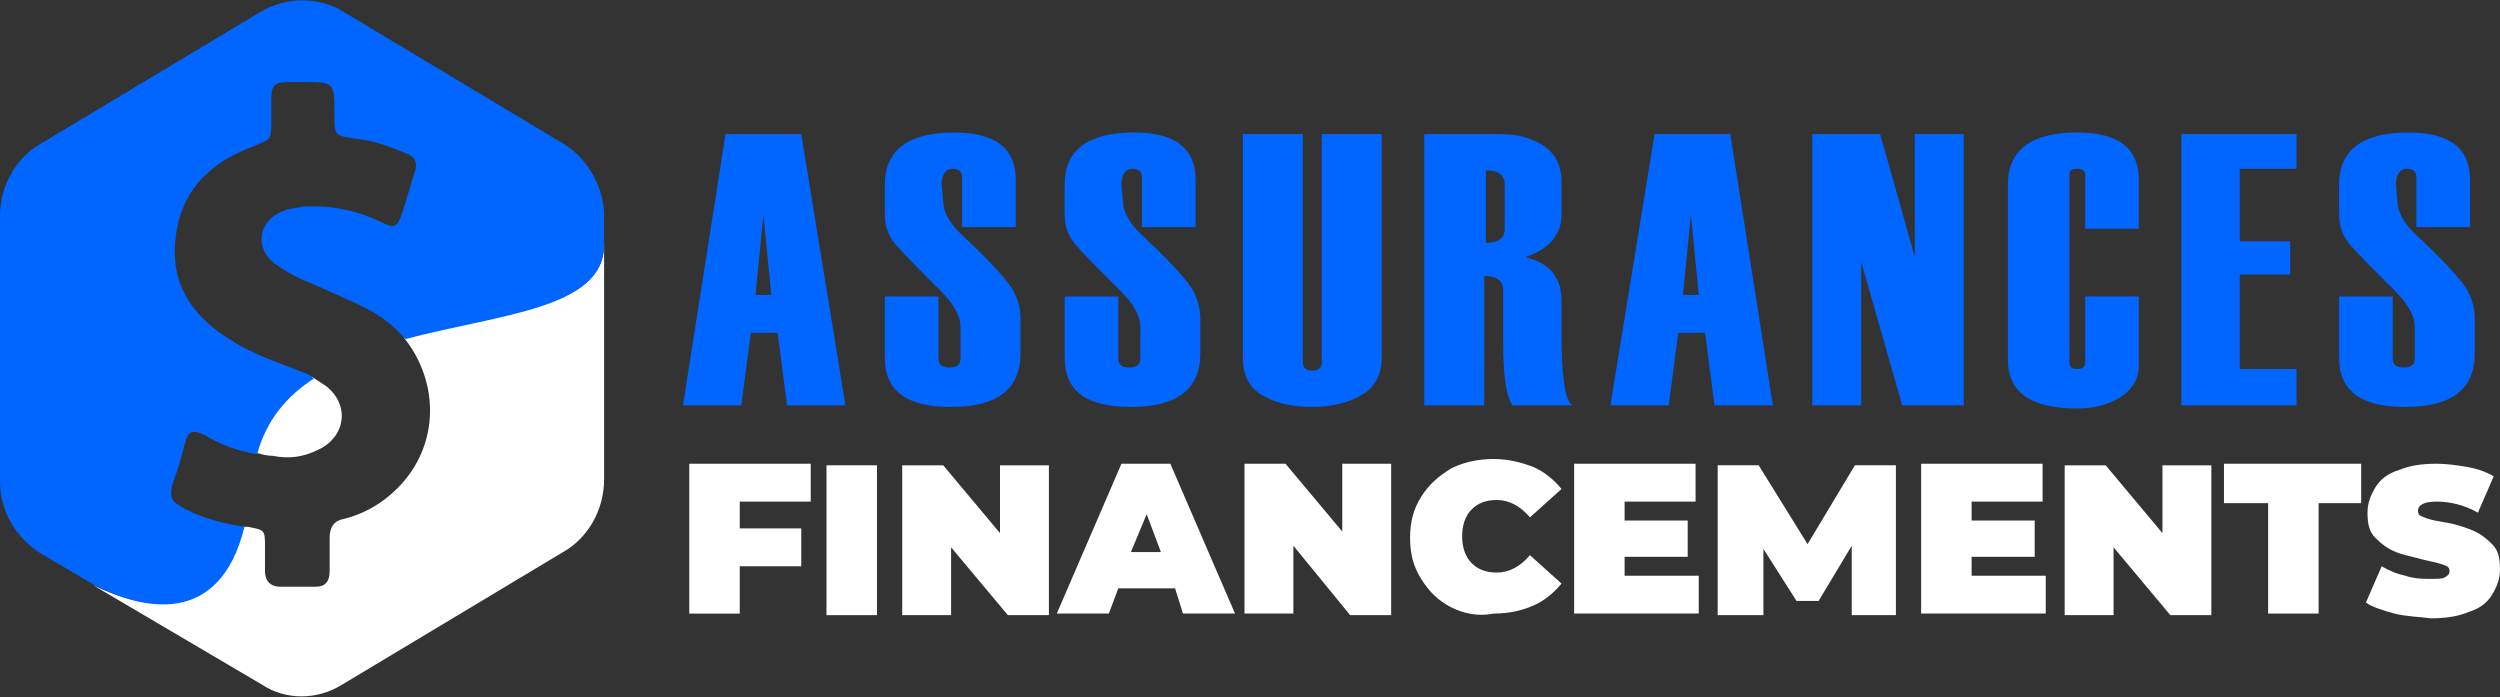 <?xml version="1.0" encoding="utf-8"?>
<!-- Generator: Adobe Illustrator 24.1.0, SVG Export Plug-In . SVG Version: 6.00 Build 0)  -->
<svg version="1.1" id="Layer_1" xmlns="http://www.w3.org/2000/svg" xmlns:xlink="http://www.w3.org/1999/xlink" x="0px" y="0px"
	 width="158.5px" height="44.2px" viewBox="0 0 158.5 44.2" style="enable-background:new 0 0 158.5 44.2;" xml:space="preserve">
<rect x="0" y="0" width="158.5" height="44.2" fill="#333333" stroke="none"/>
<style type="text/css">
	.st0{fill:#0066FF;}
	.st1{fill:#FFFFFF;}
</style>
<g>
	<path class="st0" d="M53.6,25.7h-3.7l-0.6-4.6h-1.7l-0.6,4.6h-3.7L46,8.5h4.8L53.6,25.7z M48.9,18.7l-0.5-5.1l-0.5,5.1H48.9z"/>
	<path class="st0" d="M56.1,18.8h3.4v3.9c0,0.4,0.2,0.6,0.7,0.6c0.5,0,0.7-0.2,0.7-0.6v-2c0-0.6-0.4-1.4-1.2-2.2
		c-1.6-1.6-2.6-2.6-3-3.1c-0.4-0.5-0.6-1.1-0.6-1.8v-1.9c0-2.2,1.5-3.3,4.4-3.3c2.6,0,3.9,1,3.9,3v3H61v-3.2c0-0.3-0.2-0.5-0.6-0.5
		c-0.4,0-0.7,0.3-0.7,1l0.1,1.1c0,0.6,0.4,1.4,1.3,2.2c1.6,1.5,2.6,2.6,3,3.2c0.4,0.6,0.6,1.3,0.6,2v2.2c0,2.3-1.5,3.4-4.4,3.4
		c-2.8,0-4.2-1-4.2-3.1V18.8z"/>
	<path class="st0" d="M67.5,18.8h3.4v3.9c0,0.4,0.2,0.6,0.7,0.6c0.5,0,0.7-0.2,0.7-0.6v-2c0-0.6-0.4-1.4-1.2-2.2
		c-1.6-1.6-2.6-2.6-3-3.1c-0.4-0.5-0.6-1.1-0.6-1.8v-1.9c0-2.2,1.5-3.3,4.4-3.3c2.6,0,3.9,1,3.9,3v3h-3.4v-3.2
		c0-0.3-0.2-0.5-0.6-0.5c-0.4,0-0.7,0.3-0.7,1l0.1,1.1c0,0.6,0.4,1.4,1.3,2.2c1.6,1.5,2.6,2.6,3,3.2c0.4,0.6,0.6,1.3,0.6,2v2.2
		c0,2.3-1.5,3.4-4.4,3.4c-2.8,0-4.2-1-4.2-3.1V18.8z"/>
	<path class="st0" d="M78.8,8.5h3.8V23c0,0.3,0.2,0.5,0.6,0.5c0.4,0,0.6-0.2,0.6-0.5V8.5h3.8v14.2c0,1-0.4,1.8-1.2,2.3
		c-0.8,0.5-1.9,0.8-3.2,0.8c-1.2,0-2.2-0.2-3.1-0.7s-1.3-1.3-1.3-2.4V8.5z"/>
	<path class="st0" d="M99.7,25.7h-3.8c-0.4-0.5-0.6-1.9-0.6-4.1v0l0-1c0-1.4,0-2.2,0-2.2c0-0.6-0.4-0.9-1.2-0.9v8.2h-3.8V8.5h4.7
		c1.1,0,2,0.2,2.8,0.7c0.8,0.5,1.2,1.3,1.2,2.3v2.1c0,1.3-0.8,2.2-2.3,2.7c1.6,0.4,2.3,1.3,2.3,2.8L99,21.1
		C99,23.8,99.2,25.4,99.7,25.7z M95.4,14.5v-2.8c0-0.6-0.4-0.9-1.2-0.9v4.6C95,15.4,95.4,15.1,95.4,14.5z"/>
	<path class="st0" d="M112.4,25.7h-3.7l-0.6-4.6h-1.7l-0.6,4.6h-3.7l2.8-17.2h4.8L112.4,25.7z M107.7,18.7l-0.5-5.1l-0.5,5.1H107.7z
		"/>
	<path class="st0" d="M124.5,25.7h-3.9l-2.6-9.1v9.1h-3.1V8.5h4.3l2.2,7.8V8.5h3.1V25.7z"/>
	<path class="st0" d="M135.6,14.5h-3.4v-3.4c0-0.3-0.2-0.4-0.5-0.4c-0.4,0-0.5,0.1-0.5,0.4v11.9c0,0.3,0.2,0.4,0.5,0.4
		c0.3,0,0.5-0.1,0.5-0.4v-4.2h3.4v4.4c0,0.8-0.4,1.5-1.2,2c-0.8,0.5-1.7,0.7-2.7,0.7c-2.9,0-4.4-1-4.4-3.1V11.7
		c0-2.2,1.5-3.3,4.4-3.3c2.6,0,3.9,1,3.9,3V14.5z"/>
	<path class="st0" d="M145.7,25.7h-7.4V8.5h7.3v2.2h-3.6v4.6h3.2v2.1h-3.2v6h3.6V25.7z"/>
	<path class="st0" d="M148.3,18.8h3.4v3.9c0,0.4,0.2,0.6,0.7,0.6c0.5,0,0.7-0.2,0.7-0.6v-2c0-0.6-0.4-1.4-1.2-2.2
		c-1.6-1.6-2.6-2.6-3-3.1c-0.4-0.5-0.6-1.1-0.6-1.8v-1.9c0-2.2,1.5-3.3,4.4-3.3c2.6,0,3.9,1,3.9,3v3h-3.4v-3.2
		c0-0.3-0.2-0.5-0.6-0.5c-0.4,0-0.7,0.3-0.7,1l0.1,1.1c0,0.6,0.4,1.4,1.3,2.2c1.6,1.5,2.6,2.6,3,3.2c0.4,0.6,0.6,1.3,0.6,2v2.2
		c0,2.3-1.5,3.4-4.4,3.4c-2.8,0-4.2-1-4.2-3.1V18.8z"/>
	<path class="st1" d="M46.9,31.9v1.6h3.9v2.4h-3.9v3h-3.2v-9.5h7.7v2.4H46.9z"/>
	<path class="st1" d="M52.4,29.5h3.2v9.5h-3.2V29.5z"/>
	<path class="st1" d="M66.5,29.5v9.5h-2.6l-3.6-4.3v4.3h-3.1v-9.5h2.6l3.6,4.3v-4.3H66.5z"/>
	<path class="st1" d="M74.5,37.3h-3.6l-0.6,1.6H67l4.1-9.5h3.1l4.1,9.5h-3.3L74.5,37.3z M73.6,35l-0.9-2.4L71.7,35H73.6z"/>
	<path class="st1" d="M88.2,29.5v9.5h-2.6L82,34.6v4.3h-3.1v-9.5h2.6l3.6,4.3v-4.3H88.2z"/>
	<path class="st1" d="M92,38.5c-0.8-0.4-1.4-1-1.9-1.8c-0.5-0.8-0.7-1.6-0.7-2.6c0-1,0.2-1.8,0.7-2.6c0.5-0.8,1.1-1.3,1.9-1.8
		c0.8-0.4,1.7-0.6,2.7-0.6c0.9,0,1.7,0.2,2.5,0.5c0.7,0.3,1.3,0.8,1.8,1.4l-2,1.8c-0.6-0.7-1.3-1.1-2.1-1.1c-0.7,0-1.2,0.2-1.6,0.6
		c-0.4,0.4-0.6,1-0.6,1.7c0,0.7,0.2,1.3,0.6,1.7c0.4,0.4,0.9,0.6,1.6,0.6c0.8,0,1.5-0.4,2.1-1.1l2,1.8c-0.5,0.6-1.1,1.1-1.8,1.4
		c-0.7,0.3-1.5,0.5-2.5,0.5C93.7,39.1,92.8,38.9,92,38.5z"/>
	<path class="st1" d="M107.7,36.5v2.4h-7.9v-9.5h7.7v2.4H103V33h4v2.3h-4v1.2H107.7z"/>
	<path class="st1" d="M117.4,38.9l0-4.3l-2.1,3.5h-1.4l-2.1-3.3v4.2h-2.9v-9.5h2.6l3.1,5l3-5h2.6l0,9.5H117.4z"/>
	<path class="st1" d="M129.7,36.5v2.4h-7.9v-9.5h7.7v2.4H125V33h4v2.3h-4v1.2H129.7z"/>
	<path class="st1" d="M140.2,29.5v9.5h-2.6l-3.6-4.3v4.3h-3.1v-9.5h2.6l3.6,4.3v-4.3H140.2z"/>
	<path class="st1" d="M143.8,31.9h-2.8v-2.5h8.7v2.5H147v7h-3.2V31.9z"/>
	<path class="st1" d="M151.8,38.9c-0.7-0.2-1.4-0.4-1.8-0.7l1-2.3c0.5,0.3,1,0.5,1.5,0.6c0.6,0.2,1.1,0.2,1.6,0.2
		c0.4,0,0.8,0,0.9-0.1c0.2-0.1,0.3-0.2,0.3-0.4c0-0.2-0.1-0.3-0.4-0.4s-0.7-0.2-1.2-0.3c-0.7-0.2-1.3-0.3-1.8-0.5
		c-0.5-0.2-0.9-0.5-1.3-0.9c-0.4-0.4-0.5-0.9-0.5-1.6c0-0.6,0.2-1.1,0.5-1.6c0.3-0.5,0.8-0.9,1.5-1.1c0.7-0.3,1.5-0.4,2.4-0.4
		c0.6,0,1.3,0.1,1.9,0.2c0.6,0.1,1.2,0.3,1.7,0.6l-1,2.3c-0.9-0.5-1.8-0.7-2.6-0.7c-0.8,0-1.2,0.2-1.2,0.6c0,0.2,0.1,0.3,0.4,0.4
		c0.2,0.1,0.6,0.2,1.2,0.3c0.7,0.1,1.3,0.3,1.8,0.5c0.5,0.2,0.9,0.5,1.3,0.9c0.4,0.4,0.5,0.9,0.5,1.6c0,0.6-0.2,1.1-0.5,1.6
		c-0.3,0.5-0.8,0.9-1.5,1.1c-0.7,0.3-1.5,0.4-2.4,0.4C153.4,39.1,152.6,39.1,151.8,38.9z"/>
</g>
<g>
	<g>
		<path class="st1" d="M17.3,28.9c-0.4,0-0.7-0.1-1.1-0.2c0.6-2.1,1.9-3.6,3.6-4.8c0.3,0.2,0.6,0.4,0.9,0.6c1.5,1.2,1.2,3.2-0.5,4
			C19.2,29,18.3,29.1,17.3,28.9z"/>
		<path class="st1" d="M38.3,15.5v14.9c0,1.9-1,3.7-2.6,4.6l-14,8.4c-1.6,1-3.6,1-5.1,0L5.9,37.1c2.9,1.4,7.9,2.8,9.5-3.7
			c0.1,0,0.2,0,0.3,0c1.1,0.2,1.1,0.2,1.1,1.3c0,0.5,0,1,0,1.5c0,0.6,0.3,1,1,1c0.7,0,1.5,0,2.2,0c0.6,0,0.9-0.3,0.9-1
			c0-0.7,0-1.4,0-2.1c0-0.7,0.3-1.1,0.9-1.2c1.6-0.4,2.9-1.3,3.9-2.5c2.2-2.7,2-6.4-0.1-9C31.7,19.8,38.3,19.6,38.3,15.5z"/>
		<path class="st0" d="M38.3,15.5L38.3,15.5c0,4.1-6.6,4.4-12.6,6c-0.6-0.7-1.3-1.3-2.2-1.8c-1.3-0.7-2.6-1.2-3.9-1.8
			c-0.8-0.3-1.5-0.7-2.2-1.2c-1.3-1-1-2.7,0.5-3.3c0.4-0.2,0.9-0.2,1.3-0.3c1.7-0.1,3.4,0.2,5,1c0.8,0.4,1,0.3,1.3-0.6
			c0.3-0.9,0.5-1.7,0.8-2.6c0.2-0.6,0-1-0.6-1.2c-1-0.4-2-0.8-3.1-0.9c-1.4-0.2-1.4-0.2-1.4-1.6c0-2,0-2-2-2c-0.3,0-0.6,0-0.9,0
			c-0.9,0-1.1,0.2-1.1,1.1c0,0.4,0,0.9,0,1.3c0,1.3,0,1.2-1.2,1.7c-2.9,1.1-4.7,3-4.9,6.2c-0.2,2.8,1.3,4.7,3.6,6.1
			c1.4,0.9,3,1.4,4.5,2c0.3,0.1,0.5,0.2,0.7,0.4c-1.7,1.1-3,2.6-3.6,4.8c-1.2-0.2-2.3-0.6-3.3-1.2c-0.8-0.4-1.1-0.3-1.3,0.6
			c-0.2,0.8-0.4,1.5-0.7,2.3c-0.3,1-0.2,1.3,0.8,1.8c1.2,0.6,2.4,0.9,3.7,1.1c-1.6,6.5-6.6,5.2-9.5,3.7l-2.2-1.3l-1.2-0.7
			C1,34.1,0,32.4,0,30.5V13.7c0-1.9,1-3.7,2.6-4.6l14-8.4c1.6-0.9,3.6-0.9,5.1,0l14,8.4c1.5,0.9,2.5,2.6,2.6,4.4
			C38.3,14.1,38.3,14.8,38.3,15.5z"/>
	</g>
</g>
</svg>

